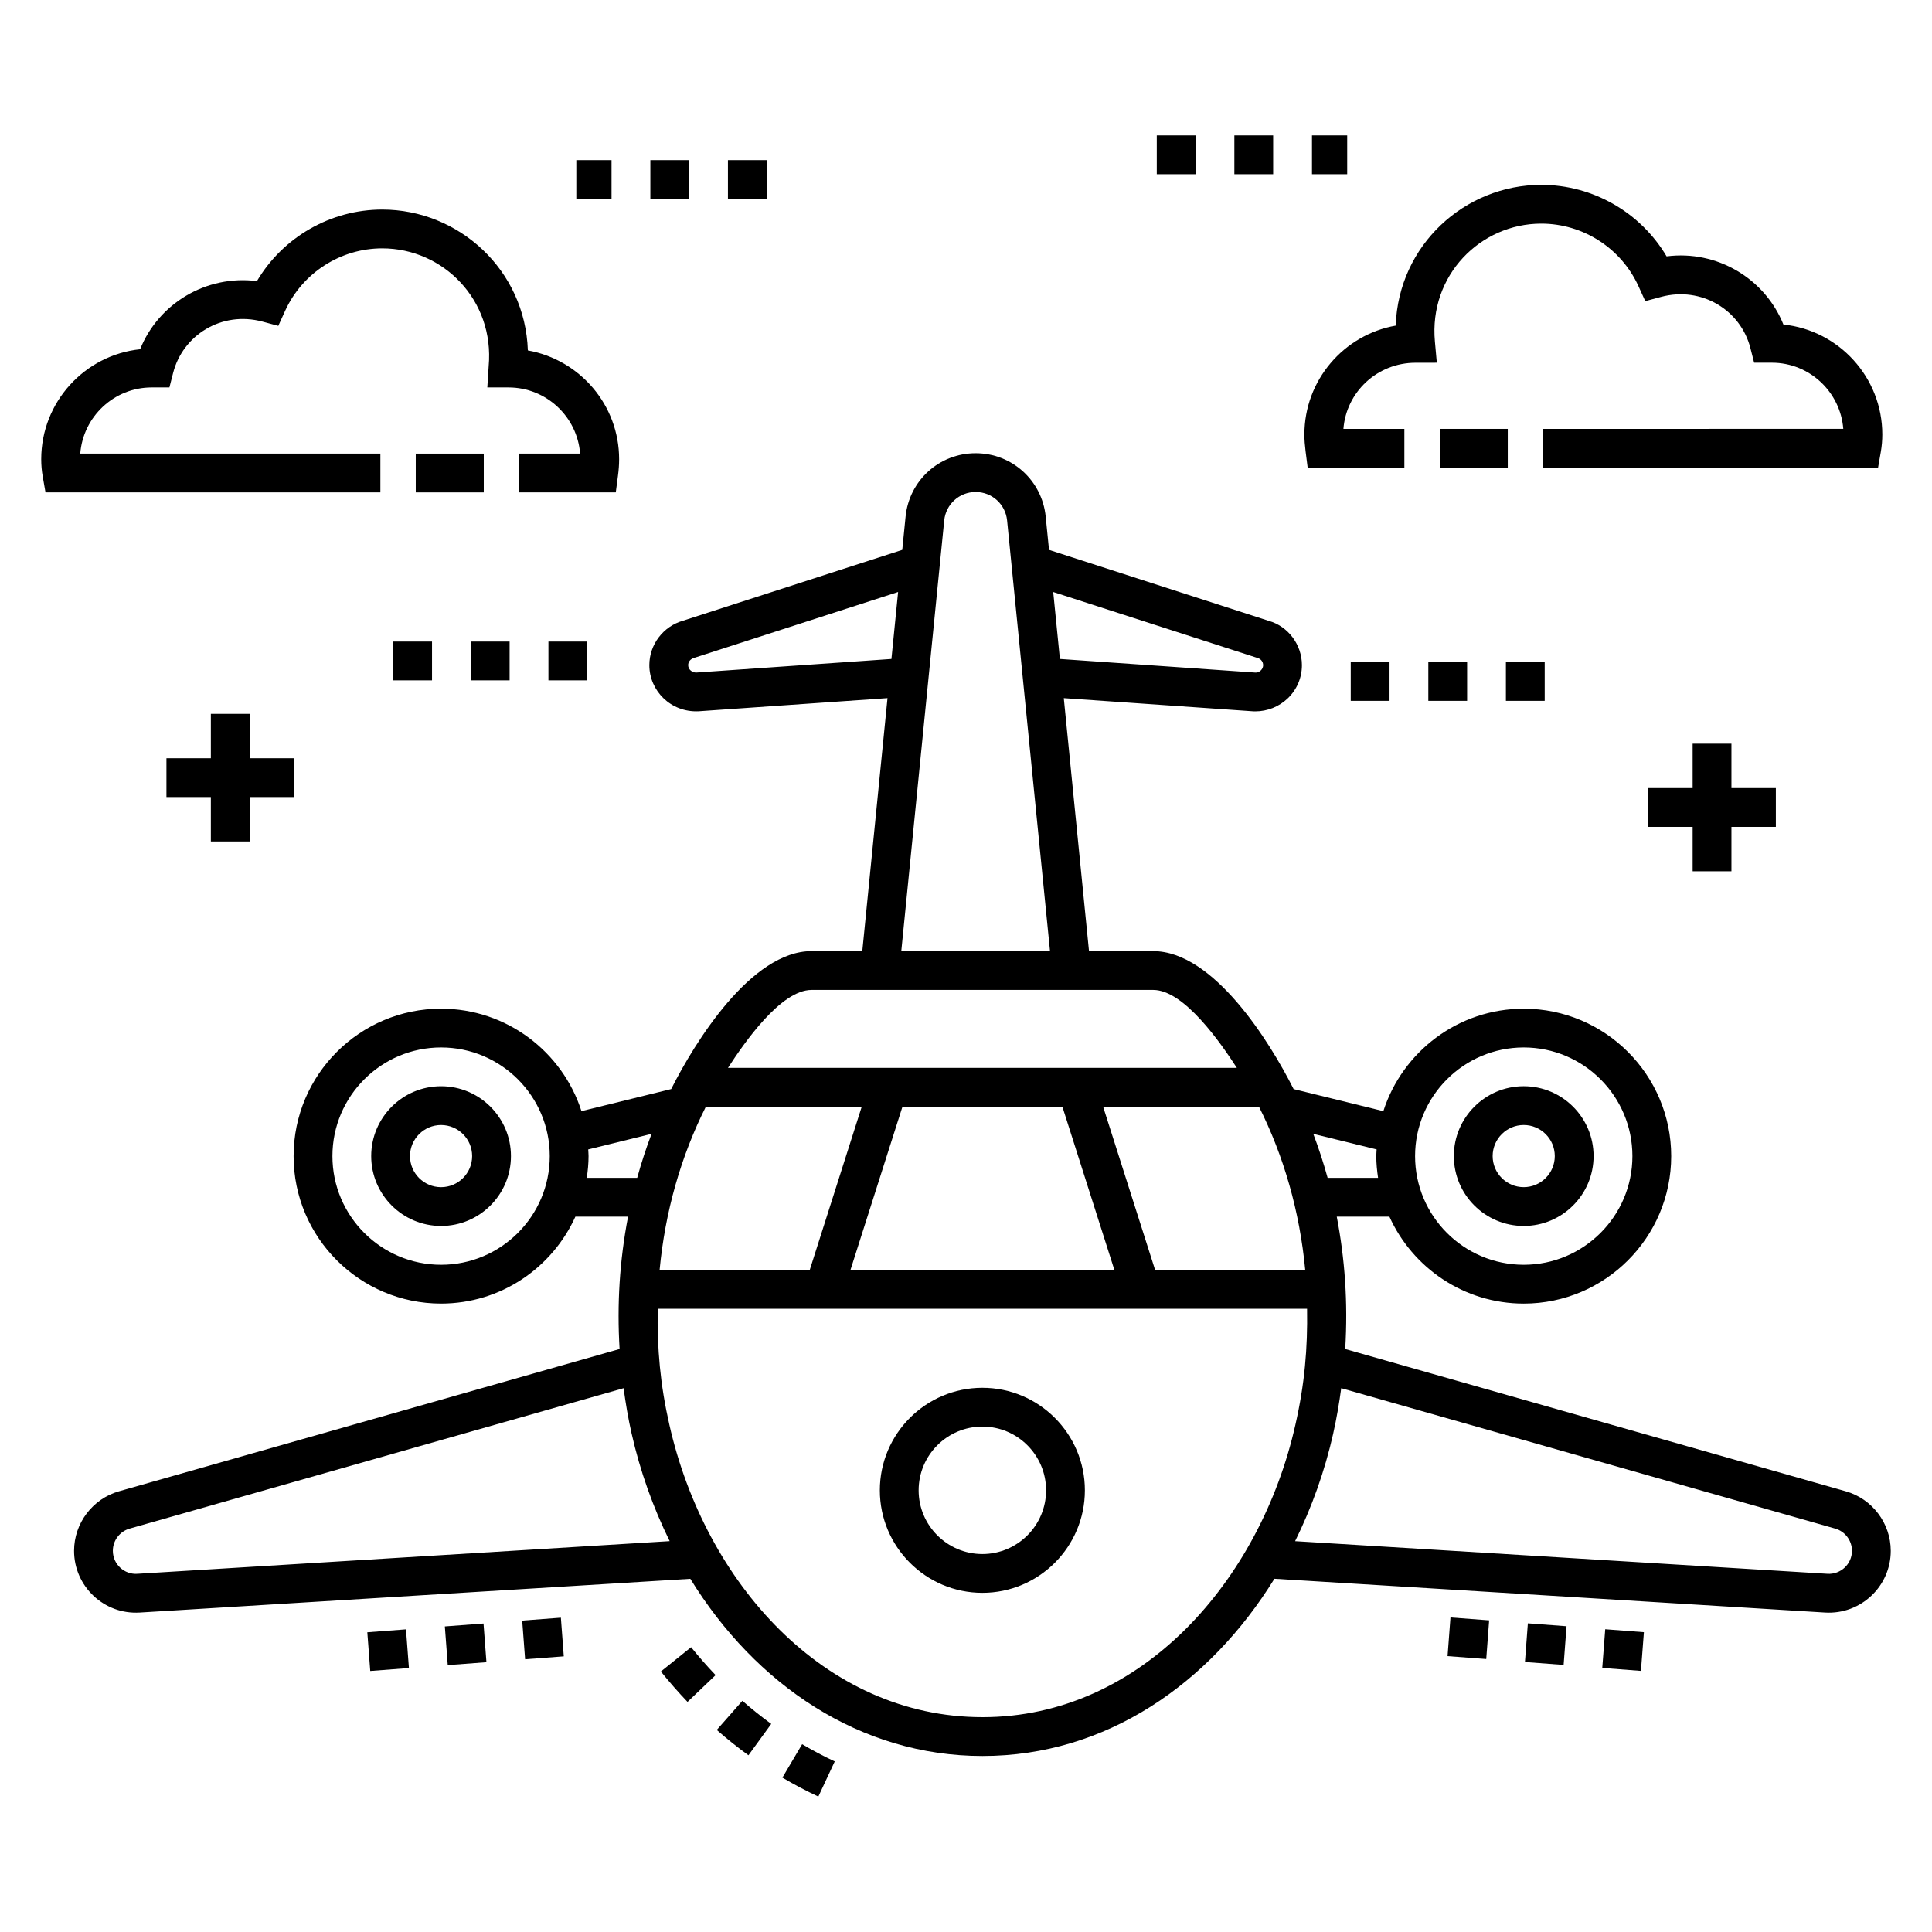 <?xml version="1.0" encoding="UTF-8"?>
<!-- Uploaded to: ICON Repo, www.svgrepo.com, Generator: ICON Repo Mixer Tools -->
<svg fill="#000000" width="800px" height="800px" version="1.1" viewBox="144 144 512 512" xmlns="http://www.w3.org/2000/svg">
 <g>
  <path d="m602.85 374.9v-11.766h11.77v-10.281h-11.77v-11.766h-10.281v11.766h-11.766v10.281h11.766v11.766z"/>
  <path d="m525.55 257.66h18.023v10.281h-18.023z"/>
  <path d="m642.45 263.68c0.25-1.457 0.383-2.981 0.383-4.531 0-15.129-11.5-27.617-26.207-29.145-4.894-12.168-17.559-19.785-30.961-18.062-6.883-11.637-19.508-18.953-33.211-18.953-20.273 0-37.836 15.961-38.578 37.305-13.73 2.426-24.195 14.441-24.195 28.859 0 1.457 0.121 2.906 0.297 4.301l0.57 4.492h25.625v-10.281h-16.152c0.762-9.797 8.98-17.531 19.117-17.531l5.637-0.008-0.508-5.609c-1.602-17.547 12.055-31.254 28.191-31.254 11.059 0 21.172 6.508 25.754 16.574l1.801 3.965 4.207-1.129c10.676-2.856 21.07 3.465 23.66 13.582l0.988 3.867h4.715c9.961 0 18.148 7.738 18.91 17.531l-79.535 0.008v10.281h88.75z"/>
  <path d="m450.56 179.89h10.281v10.281h-10.281z"/>
  <path d="m471.12 179.89h10.281v10.281h-10.281z"/>
  <path d="m491.69 179.89h9.332v10.281h-9.332z"/>
  <path d="m254.18 264.21h18.023v10.281h-18.023z"/>
  <path d="m156.06 274.49h88.746v-10.281h-79.539c0.766-9.793 8.957-17.531 18.918-17.531h4.711l0.988-3.867c2.555-9.973 12.836-16.48 23.66-13.582l4.207 1.129 1.801-3.965c4.582-10.07 14.691-16.574 25.754-16.574 16.145 0 29.785 13.703 28.195 31.254l-0.355 5.606h5.629c9.984 0 18.199 7.738 18.961 17.531h-16.145v10.281h25.598l0.586-4.469c0.188-1.398 0.301-2.863 0.301-4.32 0-14.375-10.406-26.367-24.188-28.836-0.73-21.375-18.32-37.328-38.582-37.328-13.699 0-26.332 7.32-33.211 18.953-13.539-1.703-26.102 5.988-30.961 18.066-14.703 1.531-26.207 14.02-26.207 29.145 0 1.531 0.129 3.055 0.387 4.531z"/>
  <path d="m316.35 186.44h10.281v10.281h-10.281z"/>
  <path d="m336.91 186.44h10.281v10.281h-10.281z"/>
  <path d="m296.73 186.44h9.332v10.281h-9.332z"/>
  <path d="m326.2 595.02 7.441-7.098c-2.254-2.359-4.438-4.852-6.492-7.398l-8.012 6.445c2.238 2.773 4.613 5.484 7.062 8.051z"/>
  <path d="m360.87 620.11 4.348-9.316c-2.918-1.359-5.828-2.898-8.645-4.562l-5.231 8.852c3.102 1.832 6.309 3.523 9.527 5.027z"/>
  <path d="m333.95 602.45c2.676 2.352 5.496 4.613 8.395 6.715l6.043-8.312c-2.637-1.922-5.211-3.981-7.652-6.121z"/>
  <path d="m645.07 554.98c0-7.289-4.898-13.777-11.914-15.77l-132.66-37.707c0.754-12.375-0.109-23.992-2.242-35.074h13.957c6.137 13.562 19.77 23.035 35.594 23.035 21.547 0 39.078-17.531 39.078-39.078 0-21.547-17.531-39.078-39.078-39.078-17.387 0-32.148 11.422-37.203 27.156l-23.781-5.848c-6.379-12.68-21.27-36.555-37.203-36.555h-17.02l-6.684-67.047 50.156 3.488c0.207 0.012 0.406 0.016 0.613 0.016 3.164 0 6.246-1.223 8.539-3.402 2.449-2.332 3.801-5.473 3.801-8.844 0-5.449-3.672-10.293-8.75-11.727l-58.273-18.824-0.879-8.805c-0.953-9.582-8.938-16.809-18.566-16.809s-17.613 7.227-18.566 16.809l-0.879 8.805-58.098 18.77c-5.258 1.488-8.93 6.332-8.93 11.781 0 6.766 5.668 12.57 13.055 12.223l50.062-3.484-6.68 67.047h-13.441c-16 0-30.949 24.125-37.207 36.555l-23.781 5.848c-5.055-15.73-19.812-27.156-37.203-27.156-21.547 0-39.078 17.531-39.078 39.078s17.531 39.078 39.078 39.078c15.828 0 29.457-9.477 35.594-23.035h13.957c-2.242 11.66-2.957 23.27-2.242 35.074l-132.67 37.707c-7.004 2-11.898 8.484-11.898 15.773 0 9.383 7.902 16.938 17.395 16.363l145.92-8.945c17.316 28.133 45.047 46.957 77.43 46.957 32.77 0 60.215-19.199 77.359-46.969l145.94 8.957c9.422 0.566 17.398-6.918 17.398-16.363zm-326.27-74.418c1.461-15.516 5.688-30.223 12.262-43.285h41.309l-13.785 43.285zm64.363-43.285h42.379l13.785 43.285h-69.949zm66.957 43.285-13.785-43.285h41.305c6.57 13.066 10.801 27.77 12.262 43.285zm97.688-58.977c15.879 0 28.797 12.918 28.797 28.797s-12.918 28.797-28.797 28.797c-15.879 0-28.797-12.918-28.797-28.797s12.918-28.797 28.797-28.797zm-38.988 27.023c-0.027 0.59-0.09 1.172-0.09 1.773 0 1.961 0.191 3.875 0.473 5.762h-13.367c-1.094-3.973-2.363-7.863-3.805-11.66zm-31.527-130.23c0.867 0.246 1.449 1.008 1.449 1.891 0 0.711-0.383 1.176-0.609 1.395-0.242 0.23-0.672 0.613-1.449 0.574l-51.801-3.606-1.77-17.746zm-148.77 3.852c-1.117 0.035-2.152-0.832-2.152-1.961 0-0.883 0.582-1.645 1.633-1.941l54.004-17.445-1.77 17.75zm65.703-40.301c0.426-4.301 4.012-7.547 8.332-7.547 4.324 0 7.906 3.242 8.332 7.547l11.375 114.12h-39.414zm-35.145 124.41h90.539c8.191 0 17.906 14.09 22.16 20.656h-134.86c4.258-6.566 13.973-20.656 22.164-20.656zm-98.188 72.84c-15.879 0-28.797-12.918-28.797-28.797s12.918-28.797 28.797-28.797c15.879 0 28.797 12.918 28.797 28.797s-12.918 28.797-28.797 28.797zm38.605-23.035c0.281-1.887 0.473-3.801 0.473-5.762 0-0.598-0.062-1.18-0.09-1.77l16.785-4.129c-1.441 3.797-2.711 7.688-3.805 11.66zm-119.11 104.93c-3.398 0.234-6.481-2.484-6.481-6.098 0-2.719 1.828-5.137 4.438-5.879l130.91-37.207c0.547 4.012 1.211 7.996 2.102 11.914 2.262 10.043 5.703 19.66 10.113 28.613zm223.98 37.992c-41.914 0-73.57-35.73-82.988-77.531-2.418-10.633-3.25-20.09-3.082-30.691h172.09c0.168 10.469-0.637 19.93-3.086 30.703-9.281 41.242-40.777 77.52-82.93 77.52zm92.965-75.254c0.891-3.926 1.559-7.914 2.106-11.926l130.91 37.207c2.617 0.742 4.441 3.16 4.441 5.879 0 3.562-3.008 6.309-6.484 6.102l-141.09-8.648c4.422-8.949 7.863-18.566 10.125-28.613z"/>
  <path d="m404.34 511.78c-14.98 0-27.172 12.188-27.172 27.168 0 14.98 12.191 27.168 27.172 27.168s27.164-12.188 27.164-27.168c0-14.98-12.184-27.168-27.164-27.168zm0 44.055c-9.312 0-16.891-7.574-16.891-16.887s7.574-16.887 16.891-16.887c9.309 0 16.883 7.574 16.883 16.887 0 9.309-7.574 16.887-16.883 16.887z"/>
  <path d="m547.8 468.89c10.211 0 18.516-8.305 18.516-18.516 0-10.211-8.305-18.516-18.516-18.516-10.211 0-18.516 8.305-18.516 18.516 0 10.211 8.305 18.516 18.516 18.516zm0-26.75c4.539 0 8.234 3.691 8.234 8.234 0 4.539-3.695 8.234-8.234 8.234-4.539 0-8.234-3.691-8.234-8.234 0.004-4.539 3.699-8.234 8.234-8.234z"/>
  <path d="m260.89 431.86c-10.211 0-18.516 8.305-18.516 18.516 0 10.211 8.305 18.516 18.516 18.516 10.211 0 18.516-8.305 18.516-18.516 0-10.207-8.305-18.516-18.516-18.516zm0 26.75c-4.539 0-8.234-3.691-8.234-8.234 0-4.539 3.695-8.234 8.234-8.234 4.539 0 8.234 3.691 8.234 8.234-0.004 4.543-3.699 8.234-8.234 8.234z"/>
  <path d="m548.9 574.2 10.25 0.773-0.773 10.25-10.25-0.773z"/>
  <path d="m528.39 572.64 10.25 0.773-0.773 10.25-10.25-0.773z"/>
  <path d="m579.65 576.55-0.785 10.254-10.25-0.785 0.785-10.254z"/>
  <path d="m272.91 584.5-10.25 0.773-0.773-10.25 10.25-0.773z"/>
  <path d="m252.37 586.05-10.25 0.777-0.777-10.254 10.25-0.777z"/>
  <path d="m293.41 582.95-10.25 0.773-0.773-10.25 10.25-0.773z"/>
  <path d="m199.88 333.18v11.766h-11.77v10.281h11.77v11.766h10.281v-11.766h11.766v-10.281h-11.766v-11.766z"/>
  <path d="m522.52 319.45h10.281v10.281h-10.281z"/>
  <path d="m543.08 319.45h10.281v10.281h-10.281z"/>
  <path d="m501.96 319.45h10.281v10.281h-10.281z"/>
  <path d="m289.34 314.02h10.281v10.281h-10.281z"/>
  <path d="m268.77 314.02h10.281v10.281h-10.281z"/>
  <path d="m248.21 314.02h10.281v10.281h-10.281z"/>
 </g>
</svg>
